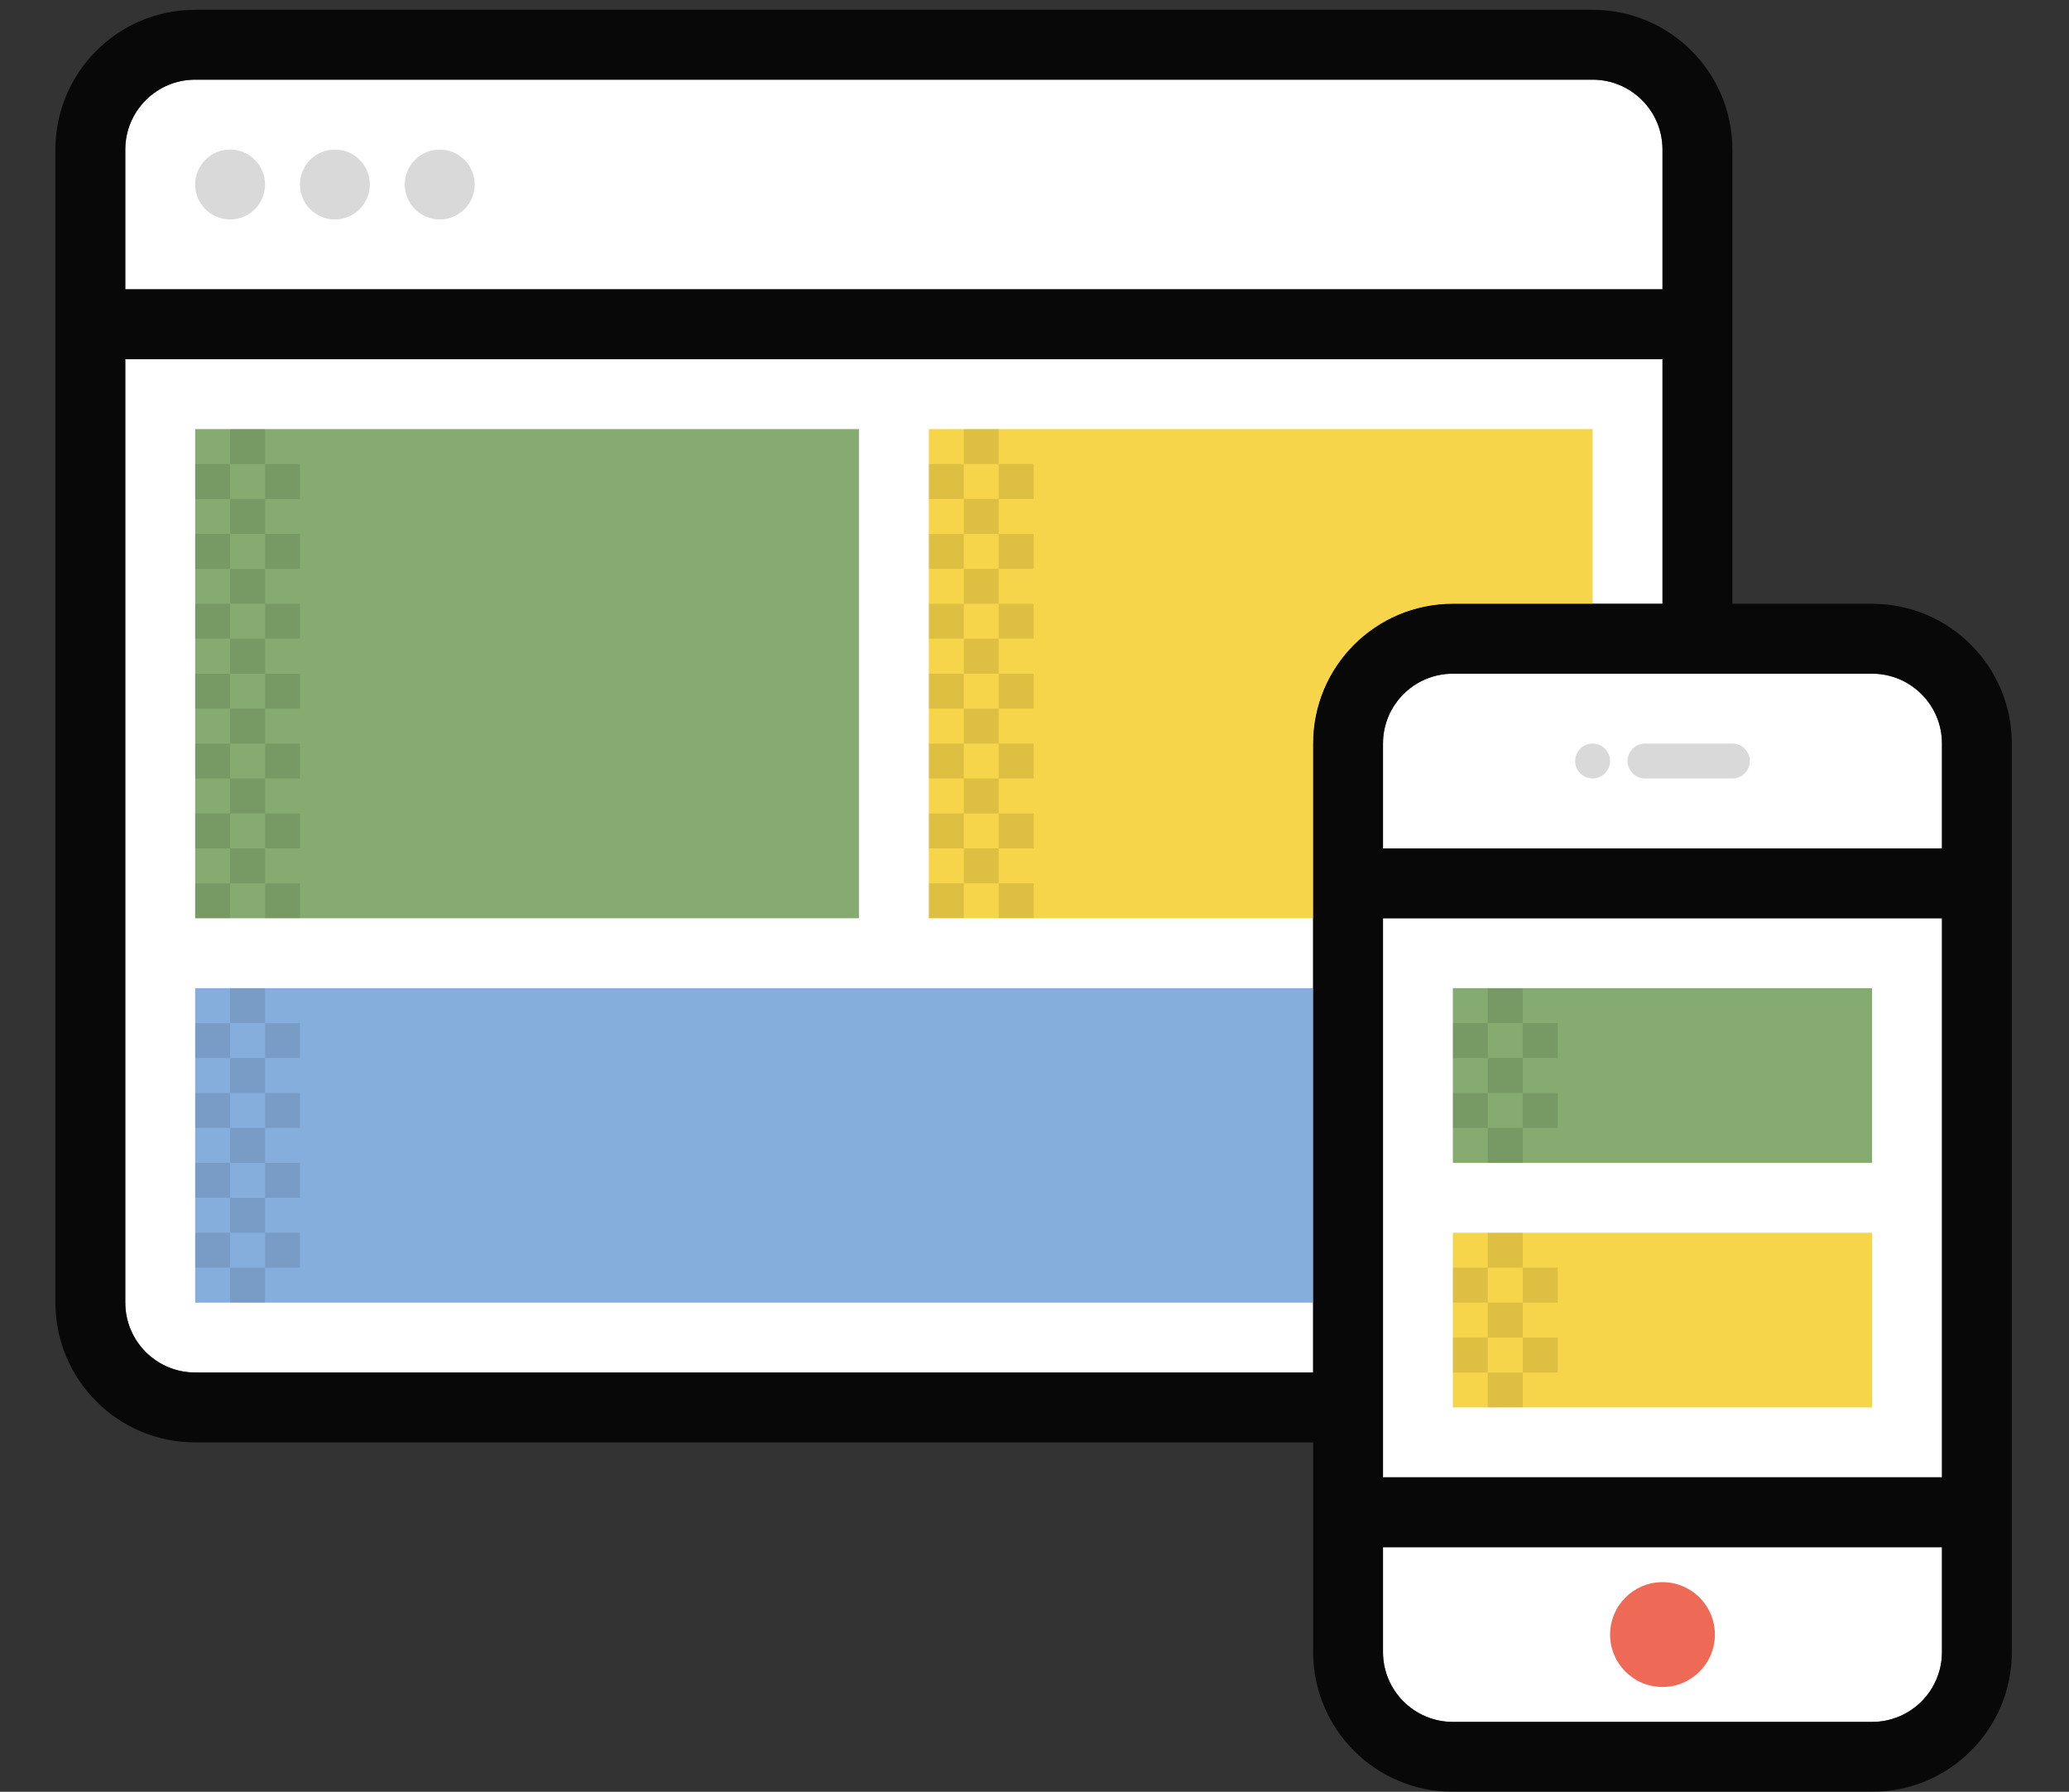 <?xml version="1.0" encoding="utf-8"?>
<!-- Generator: Adobe Illustrator 16.0.0, SVG Export Plug-In . SVG Version: 6.00 Build 0)  -->
<!DOCTYPE svg PUBLIC "-//W3C//DTD SVG 1.1//EN" "http://www.w3.org/Graphics/SVG/1.1/DTD/svg11.dtd">
<svg xmlns="http://www.w3.org/2000/svg" xmlns:xlink="http://www.w3.org/1999/xlink" version="1.1" id="Layer_1" x="0px" y="0px" width="112px" height="96.98px" viewBox="0 0 112 96.98" xml:space="preserve">
<rect x="0" y="0" width="112" height="96.98" fill="#333333" stroke="none"/>
<path fill="#FFFFFF" d="M89.995,32.681V19.443H6.782v51.062c0,2.089,1.694,3.782,3.783,3.782h60.518V40.245  c0-4.178,3.387-7.564,7.564-7.564H89.995z M89.995,8.095c0-2.089-1.694-3.783-3.783-3.783H10.565c-2.089,0-3.783,1.694-3.783,3.783  v7.564h83.213V8.095z M74.865,89.416c0,2.089,1.693,3.782,3.782,3.782h22.694c2.089,0,3.782-1.693,3.782-3.782v-5.674H74.865V89.416  z M101.342,36.463H78.647c-2.089,0-3.782,1.693-3.782,3.782v5.674h30.259v-5.674C105.124,38.156,103.431,36.463,101.342,36.463   M74.865,79.96h30.259V49.701H74.865V79.96z"/>
<path fill="#EE6A56" d="M89.995,85.634c-1.567,0-2.837,1.27-2.837,2.837s1.27,2.837,2.837,2.837c1.566,0,2.836-1.27,2.836-2.837  S91.562,85.634,89.995,85.634"/>
<path fill="#85AB70" d="M10.565,49.701h35.932V23.225H10.565V49.701z M78.647,62.94h22.694v-9.456H78.647V62.94z"/>
<path fill="#F7D54A" d="M86.212,32.681v-9.456H50.28v26.477h20.803v-9.456c0-4.178,3.387-7.564,7.564-7.564H86.212z M78.647,76.178  h22.694v-9.456H78.647V76.178z"/>
<rect x="10.565" y="53.484" fill="#86AEDD" width="60.518" height="17.021"/>
<g opacity="0.149">
	<g>
		<defs>
			<rect id="SVGID_1_" x="10.565" y="8.095" width="84.158" height="34.041"/>
		</defs>
		<clipPath id="SVGID_2_">
			<use xlink:href="#SVGID_1_"/>
		</clipPath>
		<path clip-path="url(#SVGID_2_)" d="M86.212,40.245c-0.521,0-0.945,0.424-0.945,0.946c0,0.521,0.424,0.945,0.945,0.945    c0.522,0,0.946-0.424,0.946-0.945C87.158,40.669,86.734,40.245,86.212,40.245 M93.777,40.245h-4.729    c-0.521,0-0.945,0.424-0.945,0.946c0,0.521,0.424,0.945,0.945,0.945h4.729c0.521,0,0.945-0.424,0.945-0.945    C94.723,40.669,94.299,40.245,93.777,40.245 M12.456,8.095c-1.045,0-1.891,0.846-1.891,1.891s0.846,1.891,1.891,1.891    s1.891-0.846,1.891-1.891S13.501,8.095,12.456,8.095 M18.129,8.095c-1.045,0-1.891,0.846-1.891,1.891s0.846,1.891,1.891,1.891    s1.891-0.846,1.891-1.891S19.175,8.095,18.129,8.095 M23.803,8.095c-1.045,0-1.891,0.846-1.891,1.891s0.846,1.891,1.891,1.891    s1.891-0.846,1.891-1.891S24.849,8.095,23.803,8.095"/>
	</g>
</g>
<g opacity="0.102">
	<g>
		<defs>
			<rect id="SVGID_3_" x="10.565" y="23.225" width="73.756" height="52.953"/>
		</defs>
		<clipPath id="SVGID_4_">
			<use xlink:href="#SVGID_3_"/>
		</clipPath>
		<path clip-path="url(#SVGID_4_)" d="M10.565,42.136h1.891v-1.891h-1.891V42.136z M12.456,40.245h1.891v-1.891h-1.891V40.245z     M14.347,38.354h1.891v-1.891h-1.891V38.354z M10.565,38.354h1.891v-1.891h-1.891V38.354z M16.238,44.028h-1.891v1.891h1.891    V44.028z M16.238,47.81h-1.891v1.891h1.891V47.81z M16.238,40.245h-1.891v1.891h1.891V40.245z M12.456,47.81h1.891v-1.891h-1.891    V47.81z M10.565,45.919h1.891v-1.891h-1.891V45.919z M12.456,44.028h1.891v-1.892h-1.891V44.028z M10.565,49.701h1.891V47.81    h-1.891V49.701z M14.347,27.007h1.891v-1.891h-1.891V27.007z M12.456,25.116h1.891v-1.891h-1.891V25.116z M12.456,28.898h-1.891    v1.891h1.891V28.898z M12.456,32.681h-1.891v1.891h1.891V32.681z M16.238,32.681h-1.891v1.891h1.891V32.681z M16.238,28.898    h-1.891v1.891h1.891V28.898z M12.456,32.681h1.891v-1.892h-1.891V32.681z M12.456,25.116h-1.891v1.891h1.891V25.116z     M12.456,36.463h1.891v-1.891h-1.891V36.463z M12.456,28.898h1.891v-1.891h-1.891V28.898z M50.28,49.701h1.891V47.81H50.28V49.701    z M55.953,40.245h-1.891v1.891h1.891V40.245z M55.953,47.81h-1.891v1.891h1.891V47.81z M55.953,44.028h-1.891v1.891h1.891V44.028z     M52.171,47.81h1.891v-1.891h-1.891V47.81z M50.28,45.919h1.891v-1.891H50.28V45.919z M50.28,38.354h1.891v-1.891H50.28V38.354z     M54.062,38.354h1.891v-1.891h-1.891V38.354z M52.171,40.245h1.891v-1.891h-1.891V40.245z M50.28,42.136h1.891v-1.891H50.28    V42.136z M52.171,44.028h1.891v-1.892h-1.891V44.028z M52.171,25.116H50.28v1.891h1.891V25.116z M52.171,28.898H50.28v1.891h1.891    V28.898z M52.171,32.681H50.28v1.891h1.891V32.681z M55.953,32.681h-1.891v1.891h1.891V32.681z M55.953,28.898h-1.891v1.891h1.891    V28.898z M54.062,27.007h1.891v-1.891h-1.891V27.007z M52.171,32.681h1.891v-1.892h-1.891V32.681z M52.171,28.898h1.891v-1.891    h-1.891V28.898z M52.171,25.116h1.891v-1.891h-1.891V25.116z M52.171,36.463h1.891v-1.891h-1.891V36.463z M10.565,68.614h1.891    v-1.892h-1.891V68.614z M12.456,70.504h1.891v-1.891h-1.891V70.504z M14.347,68.614h1.891v-1.892h-1.891V68.614z M16.238,62.94    h-1.891v1.892h1.891V62.94z M12.456,62.94h1.891v-1.892h-1.891V62.94z M16.238,59.157h-1.891v1.891h1.891V59.157z M12.456,59.157    h-1.891v1.891h1.891V59.157z M12.456,62.94h-1.891v1.892h1.891V62.94z M12.456,59.157h1.891v-1.892h-1.891V59.157z M12.456,55.375    h-1.891v1.891h1.891V55.375z M12.456,66.722h1.891v-1.891h-1.891V66.722z M12.456,55.375h1.891v-1.892h-1.891V55.375z     M14.347,57.266h1.891v-1.891h-1.891V57.266z M80.539,62.94h1.891v-1.892h-1.891V62.94z M78.647,61.048h1.892v-1.891h-1.892    V61.048z M78.647,57.266h1.892v-1.891h-1.892V57.266z M84.321,59.157H82.43v1.891h1.892V59.157z M82.43,53.484h-1.891v1.892h1.891    V53.484z M80.539,59.157h1.891v-1.892h-1.891V59.157z M84.321,55.375H82.43v1.891h1.892V55.375z M84.321,72.396H82.43v1.891h1.892    V72.396z M80.539,72.396h1.891v-1.892h-1.891V72.396z M80.539,76.178h1.891v-1.892h-1.891V76.178z M78.647,74.286h1.892v-1.891    h-1.892V74.286z M82.43,70.504h1.892v-1.891H82.43V70.504z M82.43,66.722h-1.891v1.892h1.891V66.722z M78.647,70.504h1.892v-1.891    h-1.892V70.504z"/>
	</g>
</g>
<g opacity="0.851">
	<g>
		<defs>
			<rect id="SVGID_5_" x="3" y="0.531" width="105.906" height="96.45"/>
		</defs>
		<clipPath id="SVGID_6_">
			<use xlink:href="#SVGID_5_"/>
		</clipPath>
		<path clip-path="url(#SVGID_6_)" d="M101.342,32.681h-7.564V8.095c0-4.178-3.388-7.565-7.565-7.565H10.565    C6.387,0.531,3,3.918,3,8.095v62.409c0,4.178,3.387,7.565,7.565,7.565h60.518v11.347c0,4.178,3.387,7.564,7.564,7.564h22.694    c4.178,0,7.564-3.387,7.564-7.564V40.245C108.906,36.068,105.52,32.681,101.342,32.681 M6.782,8.095    c0-2.089,1.694-3.783,3.783-3.783h75.647c2.089,0,3.783,1.694,3.783,3.783v7.564H6.782V8.095z M71.083,40.245v34.041H10.565    c-2.089,0-3.783-1.693-3.783-3.782V19.443h83.213v13.238H78.647C74.47,32.681,71.083,36.068,71.083,40.245 M105.124,89.416    c0,2.089-1.693,3.782-3.782,3.782H78.647c-2.089,0-3.782-1.693-3.782-3.782v-5.674h30.259V89.416z M105.124,79.96H74.865V49.701    h30.259V79.96z M105.124,45.919H74.865v-5.674c0-2.089,1.693-3.782,3.782-3.782h22.694c2.089,0,3.782,1.693,3.782,3.782V45.919z"/>
	</g>
</g>
</svg>

